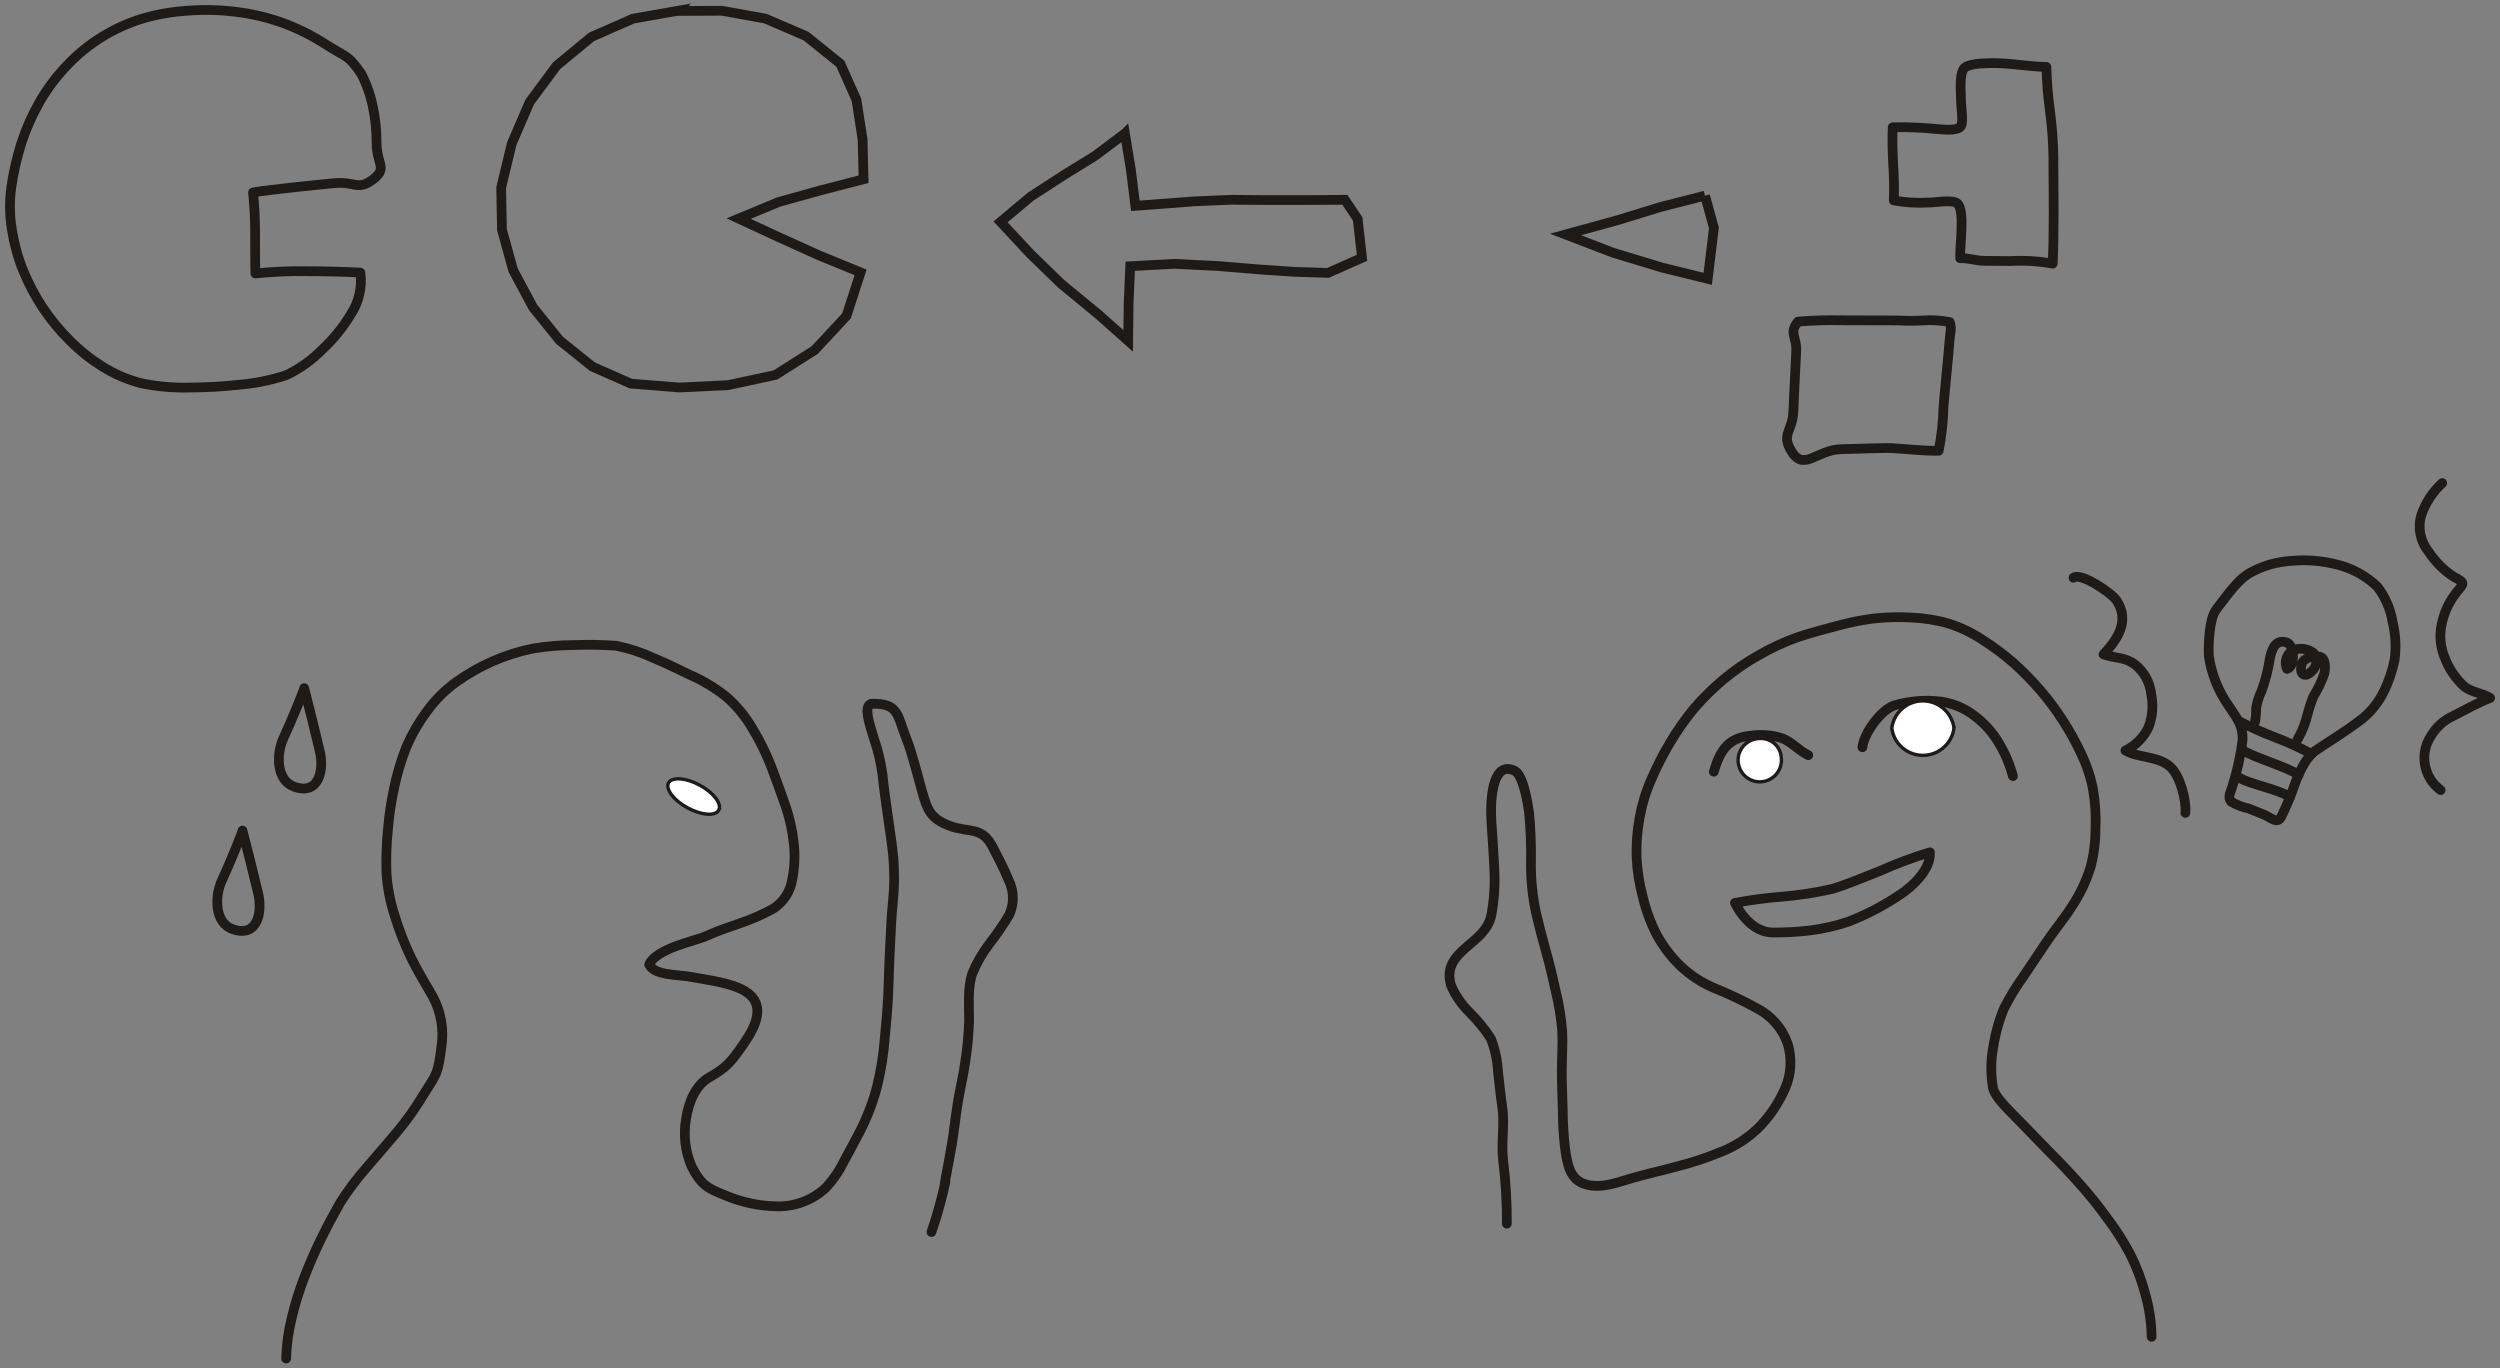 <?xml version="1.0" encoding="UTF-8"?>
<svg id="_レイヤー_2" data-name="レイヤー_2" xmlns="http://www.w3.org/2000/svg" xmlns:xlink="http://www.w3.org/1999/xlink" viewBox="0 0 344.36 188.49">
  <rect x="0" y="0" width="344.36" height="188.49" fill="#808080" stroke="none"/>
  <defs>
    <style>
      .cls-1, .cls-2, .cls-3, .cls-4 {
        fill: none;
      }

      .cls-5 {
        fill: #fff;
      }

      .cls-2 {
        stroke-width: .47px;
      }

      .cls-2, .cls-3 {
        stroke-miterlimit: 10;
      }

      .cls-2, .cls-3, .cls-4 {
        stroke: #1e1a18;
      }

      .cls-3, .cls-4 {
        stroke-width: 1.34px;
      }

      .cls-6 {
        clip-path: url(#clippath);
      }

      .cls-4 {
        stroke-linecap: round;
        stroke-linejoin: round;
      }
    </style>
    <clipPath id="clippath">
      <rect class="cls-1" width="344.36" height="188.49"/>
    </clipPath>
  </defs>
  <g id="_レイヤー_2-2" data-name="レイヤー_2">
    <g id="_グループ_27" data-name="グループ_27">
      <g class="cls-6">
        <g id="_グループ_26" data-name="グループ_26">
          <path id="_パス_95" data-name="パス_95" class="cls-4" d="M41.9,94.79c.13-.09-1.82,4.67-2.84,6.85-1.02,2.17-1.06,5.88,1.53,6.75,3.43,1.16,4.06-2.44,3.45-4.94-.28-1.14-.65-2.73-1.05-4.34-.39-1.58-.79-3.16-1.09-4.33Z"/>
          <path id="_パス_96" data-name="パス_96" class="cls-4" d="M33.4,114.4c.13-.1-1.79,4.66-2.82,6.84s-1.07,5.9,1.52,6.77c3.44,1.16,4.06-2.46,3.46-4.95-.27-1.14-.67-2.73-1.06-4.33-.39-1.58-.8-3.16-1.1-4.33Z"/>
          <path id="_パス_97" data-name="パス_97" class="cls-4" d="M25.82,1.47c-2.08.14-4.14.49-6.14,1.07-2,.61-3.91,1.47-5.68,2.57-1.77,1.1-3.39,2.42-4.82,3.95-1.44,1.51-2.69,3.18-3.73,4.99-1.03,1.81-1.88,3.73-2.52,5.71-.63,1.99-1.09,4.03-1.38,6.09-.26,1.92-.23,3.88.09,5.79.3,1.92.81,3.8,1.54,5.6.73,1.8,1.64,3.52,2.71,5.14,1.08,1.62,2.31,3.12,3.69,4.49,1.36,1.38,2.88,2.59,4.52,3.62,1.65,1.03,3.44,1.8,5.31,2.29,2.19.46,4.43.66,6.67.6,2.25,0,4.49-.13,6.72-.37,2.24-.18,4.44-.62,6.58-1.31,1.86-.88,3.56-2.08,5-3.55,1.51-1.4,2.82-3,3.89-4.77,1.15-1.71,1.64-3.79,1.37-5.83-1.81-.1-4.5-.19-7.22-.19-2.42-.05-4.84.06-7.24.31-.06-1.86-.02-3.65-.04-5.59,0-1.86-.1-3.72-.29-5.57,1.03-.19,3.15-.43,5.53-.7,1.81-.2,3.78-.39,5.54-.57,3.07-.31,3.34,1.12,5.53-.59,1.95-1.52.43-2.05.42-4.91,0-1.65-.15-3.3-.49-4.92-.32-1.63-.87-3.2-1.63-4.68-1.9-2.69-1.75-2.02-5.08-4.15-1.85-1.18-3.82-2.15-5.88-2.89-2.07-.73-4.2-1.22-6.38-1.48-2.18-.27-4.38-.32-6.57-.14Z"/>
          <path id="_パス_98" data-name="パス_98" class="cls-3" d="M93.33,1.49l-6.14,1.08-5.71,2.51-4.81,3.97-3.71,5-2.47,5.73-1.46,6.07.11,5.8,1.55,5.59,2.74,5.11,3.64,4.52,4.52,3.63,5.3,2.34,6.68.54,6.72-.33,6.54-1.41,5.4-3.43,4.37-4.7,1.94-5.99-5.68-2.32-5.57-2.52-5.55-2.57,5.53-2.29,5.82-1.62,5.86-1.51-.14-5.51-.84-5.42-2.22-4.99-4.73-3.8-5.6-2.41-6-1.08-6.11.03Z"/>
          <path id="_パス_99" data-name="パス_99" class="cls-5" d="M99,111.6c-.46.86-2.38.71-4.3-.33s-3.07-2.59-2.61-3.44,2.4-.71,4.31.33,3.07,2.58,2.6,3.44"/>
          <path id="_パス_100" data-name="パス_100" class="cls-2" d="M99,111.6c-.46.86-2.38.71-4.3-.33s-3.07-2.59-2.61-3.44,2.4-.71,4.31.33,3.07,2.58,2.6,3.44Z"/>
          <path id="_パス_101" data-name="パス_101" class="cls-3" d="M154.9,18.41l-4.07,3.06-4.33,2.67-4.54,2.95-4.14,3.47,4.07,4.37,4.27,4.15,5.18,4.27,4.06,3.61.06-5.14.22-5.15,6.07-.33,6.09.31,6.07.5,4.5.3,4.51.14,4.69-2.08-.6-5.36-1.77-2.63-5.55.04h-5.04s-5.06-.04-5.06-.04l-5.03.21-8.17.62-.62-4.99-.82-4.97-.02.02Z"/>
          <path id="_パス_102" data-name="パス_102" class="cls-3" d="M234.85,26.95l-6.16,1.57-5.81,1.79-7.23,1.99,6.56,2.52,6.73,2.04,6.29,1.55.85-7.01-1.22-4.44"/>
          <path id="_パス_103" data-name="パス_103" class="cls-4" d="M281.88,9.22c-1.3,0-2.92-.22-4.55-.37-1.51-.17-3.04-.2-4.55-.1-.73.07-1.97.21-2.3.74-.63.99-.36,3.23-.36,4.45,0,.66.36,2.92-.03,3.46-.51.71-2.59.41-3.37.37-2-.2-4-.28-6.01-.24-.08,1.67-.02,3.38.06,5.06.12,1.67.15,3.35.09,5.02,1.55.28,3.12.38,4.69.29.93.04,3.34-.47,4.04.11,1.14.95.32,5.93.41,7.56,1.18-.06,2.18.37,3.39.36,1.19,0,2.38.03,3.57.03,1.94-.11,3.88.01,5.79.36.1-2.44.13-4.9.13-7.34s-.04-4.88-.04-7.32c-.03-2.08-.18-4.17-.45-6.23-.29-2.05-.46-4.12-.51-6.19Z"/>
          <path id="_パス_104" data-name="パス_104" class="cls-4" d="M247.42,48.41c-.22,4.16-.2,4.16-.4,8.32-.13,2.68-1.68,3.06-.3,5.36,1.76,2.95,3.44-.12,6.88-.22,3.17-.09,6.35-.18,6.87-.15,2.2.12,4.32.4,6.57.37.39-1.98.61-3.98.66-5.99.02-.4.23-2.53.43-4.67.19-1.98.38-3.97.42-4.67.05-.99.34-1.47.01-2.4-1.2-.23-2.43-.31-3.65-.22-1.16.06-2.33.06-3.49,0-2.49,0-4.98-.02-7.46-.02-2.1-.05-4.19,0-6.29.18-1.32,1.58-.14,2.07-.25,4.12Z"/>
          <path id="_パス_105" data-name="パス_105" class="cls-4" d="M236.07,106.3c.79-2.71,1.85-4.64,4.94-4.94,1.49-.24,3.01-.13,4.44.32,1.36.52,2.33,1.71,3.63,2.34"/>
          <path id="_パス_106" data-name="パス_106" class="cls-4" d="M256.54,102.93c.17-1.88,2.55-5.16,4.39-5.77,2.1-.61,4.31-.79,6.48-.51,1.66.25,3.24.92,4.57,1.95,1.34,1.01,2.47,2.27,3.33,3.71.87,1.43,1.52,2.98,1.96,4.6"/>
          <path id="_パス_107" data-name="パス_107" class="cls-4" d="M238.98,124.37c2.23-.42,4.47-.71,6.73-.88,2.25-.2,4.48-.55,6.69-1.05,1.48-.43,4.14-1.5,6.72-2.54,2.18-.98,4.42-1.81,6.71-2.5.18,2.32-2.44,4.78-4.24,5.92-2.21,1.48-4.57,2.7-7.05,3.66-1.66.55-3.37.94-5.11,1.17-1.74.21-3.49.31-5.24.3-2.2,0-4.11-1.85-5.2-4.07Z"/>
          <path id="_パス_108" data-name="パス_108" class="cls-5" d="M245.36,104.32c.21,1.64-.94,3.13-2.57,3.35-1.64.21-3.13-.94-3.35-2.57s.94-3.13,2.57-3.35c.13-.02.25-.02.38-.03,1.53-.09,2.86,1.07,2.97,2.6"/>
          <path id="_パス_109" data-name="パス_109" class="cls-2" d="M245.36,104.32c.21,1.64-.94,3.13-2.57,3.35-1.64.21-3.13-.94-3.35-2.57s.94-3.13,2.57-3.35c.13-.02.25-.02.38-.03,1.53-.09,2.86,1.07,2.97,2.6Z"/>
          <path id="_パス_110" data-name="パス_110" class="cls-5" d="M269.15,100.29c-.31,2.37-2.48,4.03-4.85,3.72-1.94-.26-3.47-1.78-3.72-3.72.32-2.37,2.49-4.03,4.86-3.71,1.93.26,3.46,1.78,3.71,3.71"/>
          <path id="_パス_111" data-name="パス_111" class="cls-2" d="M269.15,100.29c-.31,2.37-2.48,4.03-4.85,3.72-1.94-.26-3.47-1.78-3.72-3.72.32-2.37,2.49-4.03,4.86-3.71,1.93.26,3.46,1.78,3.71,3.71h0Z"/>
          <path id="_パス_112" data-name="パス_112" class="cls-4" d="M285.61,79.58c.98-.77,5.23,2.06,5.95,3.15,1.86,2.83.07,5.4-1.82,7.41,1.63.58,2.88.29,4.38,1.42,1.25,1.01,2.04,2.48,2.2,4.08.31,1.52.18,3.09-.38,4.54-.66,1.4-1.78,2.53-3.18,3.2,1.84,1.06,4.49.72,6.18,2.25,1.35,1.2,2.24,4.61,2.08,6.34"/>
          <path id="_パス_113" data-name="パス_113" class="cls-4" d="M336.4,66.54c-1.32,1.21-2.31,2.73-2.88,4.42-.52,1.74-.14,3.62,1.01,5.03.9,1.39,2.08,2.57,3.47,3.46,1.71.94,1.39.81.24,2.31-.95,1.25-1.61,2.71-1.92,4.25-.33,1.54-.18,3.15.44,4.61.56,1.48,1.46,2.81,2.62,3.89,1.08.91,2.55.91,3.62,1.63-1.7.64-3.48,1.68-5.11,2.49-1.28.58-2.34,1.55-3.05,2.76-1.6,2.44-1.01,5.71,1.34,7.44"/>
          <path id="_パス_114" data-name="パス_114" class="cls-4" d="M306.97,97.2c-1.43-2.04-2.36-4.38-2.72-6.84-.07-1.6.04-5.14,1.04-6.44,1.68-2.16,2.86-3.9,4.42-4.89,1.83-1.06,3.89-1.67,6-1.78,2.11-.19,4.23,0,6.27.53,2.06.52,3.95,1.56,5.48,3.03,1.08,1.4,1.8,3.04,2.09,4.79.42,1.71.53,3.49.3,5.23-.31,1.56-.82,3.07-1.53,4.49-.7,1.43-1.71,2.69-2.95,3.69-2.36,1.82-3.94,2.71-6.36,4.34-1.24.84-2.1,2.57-2.81,4.37-.56,1.66-1.23,3.28-2,4.85-.57.94-1.37.06-2.33-.35-.68-.28-1.42-.58-2.1-.84-.85-.19-1.67-.5-2.43-.94-.57-.64-.06-1.32.15-2.11.67-2.11,1.15-4.28,1.42-6.48,0-1.79-.5-2.55-1.95-4.66Z"/>
          <path id="_パス_115" data-name="パス_115" class="cls-4" d="M308.6,99.44c1.6.82,3.24,1.54,4.92,2.18,1.67.63,3.3,1.38,4.87,2.23"/>
          <path id="_パス_116" data-name="パス_116" class="cls-4" d="M309.14,103.45c1.28.85,5.97,2.24,7.49,3.28"/>
          <path id="_パス_117" data-name="パス_117" class="cls-4" d="M308.43,107.11c1.28.85,5.48,1.64,7,2.67"/>
          <path id="_パス_118" data-name="パス_118" class="cls-4" d="M310.61,99.45c.12-.64.17-1.28.16-1.93.14-.8.38-1.57.73-2.3.56-1.52.96-3.1,1.19-4.7.28-1.16.79-2.55,2.34-2,1.01.37,1.15,3.31,0,3.62-.42-.89-.12-1.95.7-2.5.96-.47,2.11-.35,2.96.32.6.78.47,1.9-.29,2.52-.98.99-1.71.36-1.36-1,.23-.84,1.65-1.23,2.49-1.02s.79,1.51.63,2.32c-.38,1.1-.88,2.15-1.49,3.13-.32.78-.59,1.59-.8,2.41-.29,1.24-.76,2.43-1.39,3.53"/>
          <path id="_パス_119" data-name="パス_119" class="cls-4" d="M39.41,187.13c.06-1.91.32-3.81.79-5.66.44-1.85,1-3.68,1.69-5.45.68-1.79,1.45-3.55,2.27-5.25.86-1.77,1.78-3.47,2.67-5.06,1.12-1.77,2.39-3.44,3.77-5.01,1.3-1.54,2.78-3.2,4.1-4.79,1.34-1.61,2.56-3.32,3.63-5.12,1.9-3,1.98-2.85,2.47-6.59.37-2.37-.05-4.8-1.18-6.91-.99-1.76-2.1-3.51-3-5.38-.89-1.85-1.64-3.77-2.24-5.74-.64-1.95-1.03-3.98-1.15-6.03-.06-1.94,0-3.88.2-5.81.15-1.93.44-3.85.85-5.75.39-1.9.94-3.77,1.65-5.58.76-1.79,1.73-3.48,2.89-5.04,1.13-1.57,2.52-2.95,4.1-4.07,3.14-2.24,6.71-3.79,10.48-4.56,1.89-.31,3.81-.48,5.73-.48,1.92-.07,3.85-.04,5.76.1,1.78.36,3.51.93,5.15,1.7,1.97.81,3.88,1.79,4.93,2.28,1.8.78,3.48,1.79,5.02,3,1.48,1.28,2.73,2.8,3.7,4.49,1.01,1.67,1.87,3.43,2.57,5.25.64,1.68,1.3,3.5,2,5.51.53,1.6.89,3.25,1.07,4.92.2,1.67.13,3.36-.2,5.01-.25,1.68-1.22,3.17-2.65,4.07-1.45.8-2.97,1.46-4.54,1.99-1.56.55-3.14,1.07-4.61,1.74-.95.43-2.69.83-4.29,1.44-1.7.66-3.23,1.51-3.62,2.52.79,1.56,3.97,1.33,5.97,1.73,2.12.41,5.43.77,7.35,2,2.72,1.74,1.47,4.62-.26,7.12-1.73,2.48-2.3,3.27-4.76,4.67-1.86,1.06-2.84,3.3-3.21,5.67-.4,2.23-.14,4.52.75,6.6,1.32,2.6,2.21,3.02,4.7,4.02,2.26.95,4.68,1.46,7.12,1.49,2.47.04,4.85-.87,6.66-2.55,1-1.07,1.84-2.29,2.48-3.61.77-1.43,1.56-2.86,2.09-3.89,1.07-2.04,1.9-4.19,2.49-6.42.55-2.23.91-4.5,1.08-6.79.19-1.89.38-4,.48-6.25.08-2.01.12-4.13.24-6.27.11-2.08.18-4.2.4-6.27.2-1.94.22-3.9.06-5.85-.16-1.92-.5-3.9-.76-5.82-.28-2.05-.58-4.04-.75-5.82-.23-1.67-.62-3.31-1.17-4.9-.73-2.29-1.38-4.43-.4-4.78,3.86-.15,3.58,1.57,4.87,4.8.8,2.01,1.61,5.32,2.17,7.3.7,2.44,1.11,3.7,3.78,4.7,2.75,1.03,4.46-.02,6,3.04.71,1.4,1.54,2.94,2.15,4.47.73,1.49.76,3.24.06,4.75-.81,1.37-1.71,2.69-2.69,3.94-.98,1.27-1.78,2.66-2.39,4.14-.66,1.96-.44,4.4-.44,6.51-.07,1.91-.24,3.82-.54,5.71-.24,1.78-.72,3.72-1.03,5.64-.32,1.99-.52,3.98-.81,5.69-.64,3.69-1.19,6.16-.89,5.16-.5,2.34-1.14,4.65-1.92,6.91"/>
          <path id="_パス_120" data-name="パス_120" class="cls-4" d="M296.37,184.13c-.03-1.99-.32-3.96-.87-5.87-.5-1.92-1.21-3.78-2.1-5.55-.94-1.75-2.01-3.42-3.21-5-1.16-1.61-2.4-3.15-3.72-4.63-1.37-1.54-2.75-2.99-4.08-4.32-1.54-1.55-2.92-3.02-4.15-4.27-1.94-1.97-3.47-3.46-3.71-4.6-.33-1.86-.33-3.76.02-5.61.28-1.85.78-3.67,1.5-5.4.79-1.55,1.69-3.03,2.71-4.44,1.11-1.66,2.23-3.32,2.89-4.32,1.28-1.94,2.57-3.44,3.63-5.09,1.17-1.74,2.08-3.63,2.7-5.64.44-1.72.67-3.49.66-5.26.08-1.77-.03-3.54-.32-5.29-.32-1.74-.88-3.43-1.65-5.02-.73-1.58-1.58-3.11-2.53-4.58-.94-1.47-1.99-2.87-3.13-4.2-1.15-1.32-2.38-2.57-3.68-3.74-1.32-1.15-2.73-2.2-4.21-3.14-1.45-.98-3.04-1.74-4.71-2.27-1.69-.49-3.43-.76-5.18-.83-1.78-.1-3.56-.05-5.33.16-1.76.24-3.51.61-5.22,1.09-1.54.41-3.24.85-5.14,1.49-1.82.65-3.59,1.47-5.26,2.44-1.69.94-3.28,2.03-4.77,3.26-1.49,1.23-2.87,2.59-4.13,4.05-1.23,1.49-2.35,3.07-3.33,4.73-.99,1.65-1.87,3.37-2.62,5.15-.74,1.67-1.27,3.43-1.59,5.23-.33,1.81-.47,3.64-.41,5.47.09,1.83.38,3.65.86,5.42.42,1.79,1.05,3.52,1.89,5.16.88,1.62,2,3.1,3.33,4.38,1.34,1.26,2.89,2.28,4.59,3,2.03.81,4.01,1.75,5.92,2.81,1.97,1.02,3.48,2.75,4.21,4.84.63,2.03.51,4.23-.34,6.18-.84,1.93-2.02,3.71-3.47,5.23-1.52,1.53-3.34,2.73-5.34,3.51-1.98.82-4.03,1.5-6.11,2.02-2.22.6-4.4,1.09-6.22,1.62-1.92.56-4.12,1.43-6.22.87-2.28-.61-2.61-2.67-2.95-4.96-.21-1.79-.32-3.58-.32-5.38-.04-1.79-.14-3.58-.13-5.38s.14-3.59.06-5.38c-.15-1.85-.44-3.69-.89-5.5-.39-1.83-.82-3.62-1.32-5.41s-.97-3.57-1.4-5.4c-.48-2.26-.72-4.58-.7-6.89.05-2.32-.04-4.63-.26-6.94-.17-1.23-.79-5.2-2.01-5.77-2.84-1.33-3.15,3.31-3.21,4.87-.06,1.61.13,3.28.22,4.97.09,1.65.23,3.33.25,4.97.02,1.66-.12,3.31-.42,4.95-.38,2.15-2.07,3.35-3.53,4.61-1.55,1.35-2.75,2.75-2.06,5.17.6,1.42,1.48,2.7,2.59,3.78,1.1,1.09,2.08,2.29,2.92,3.6.57,1.48.9,3.04.98,4.63.2,1.7.37,3.43.57,4.71.38,2.44-.18,5.09.14,7.54.35,2.85.52,5.73.5,8.6"/>
        </g>
      </g>
    </g>
  </g>
</svg>